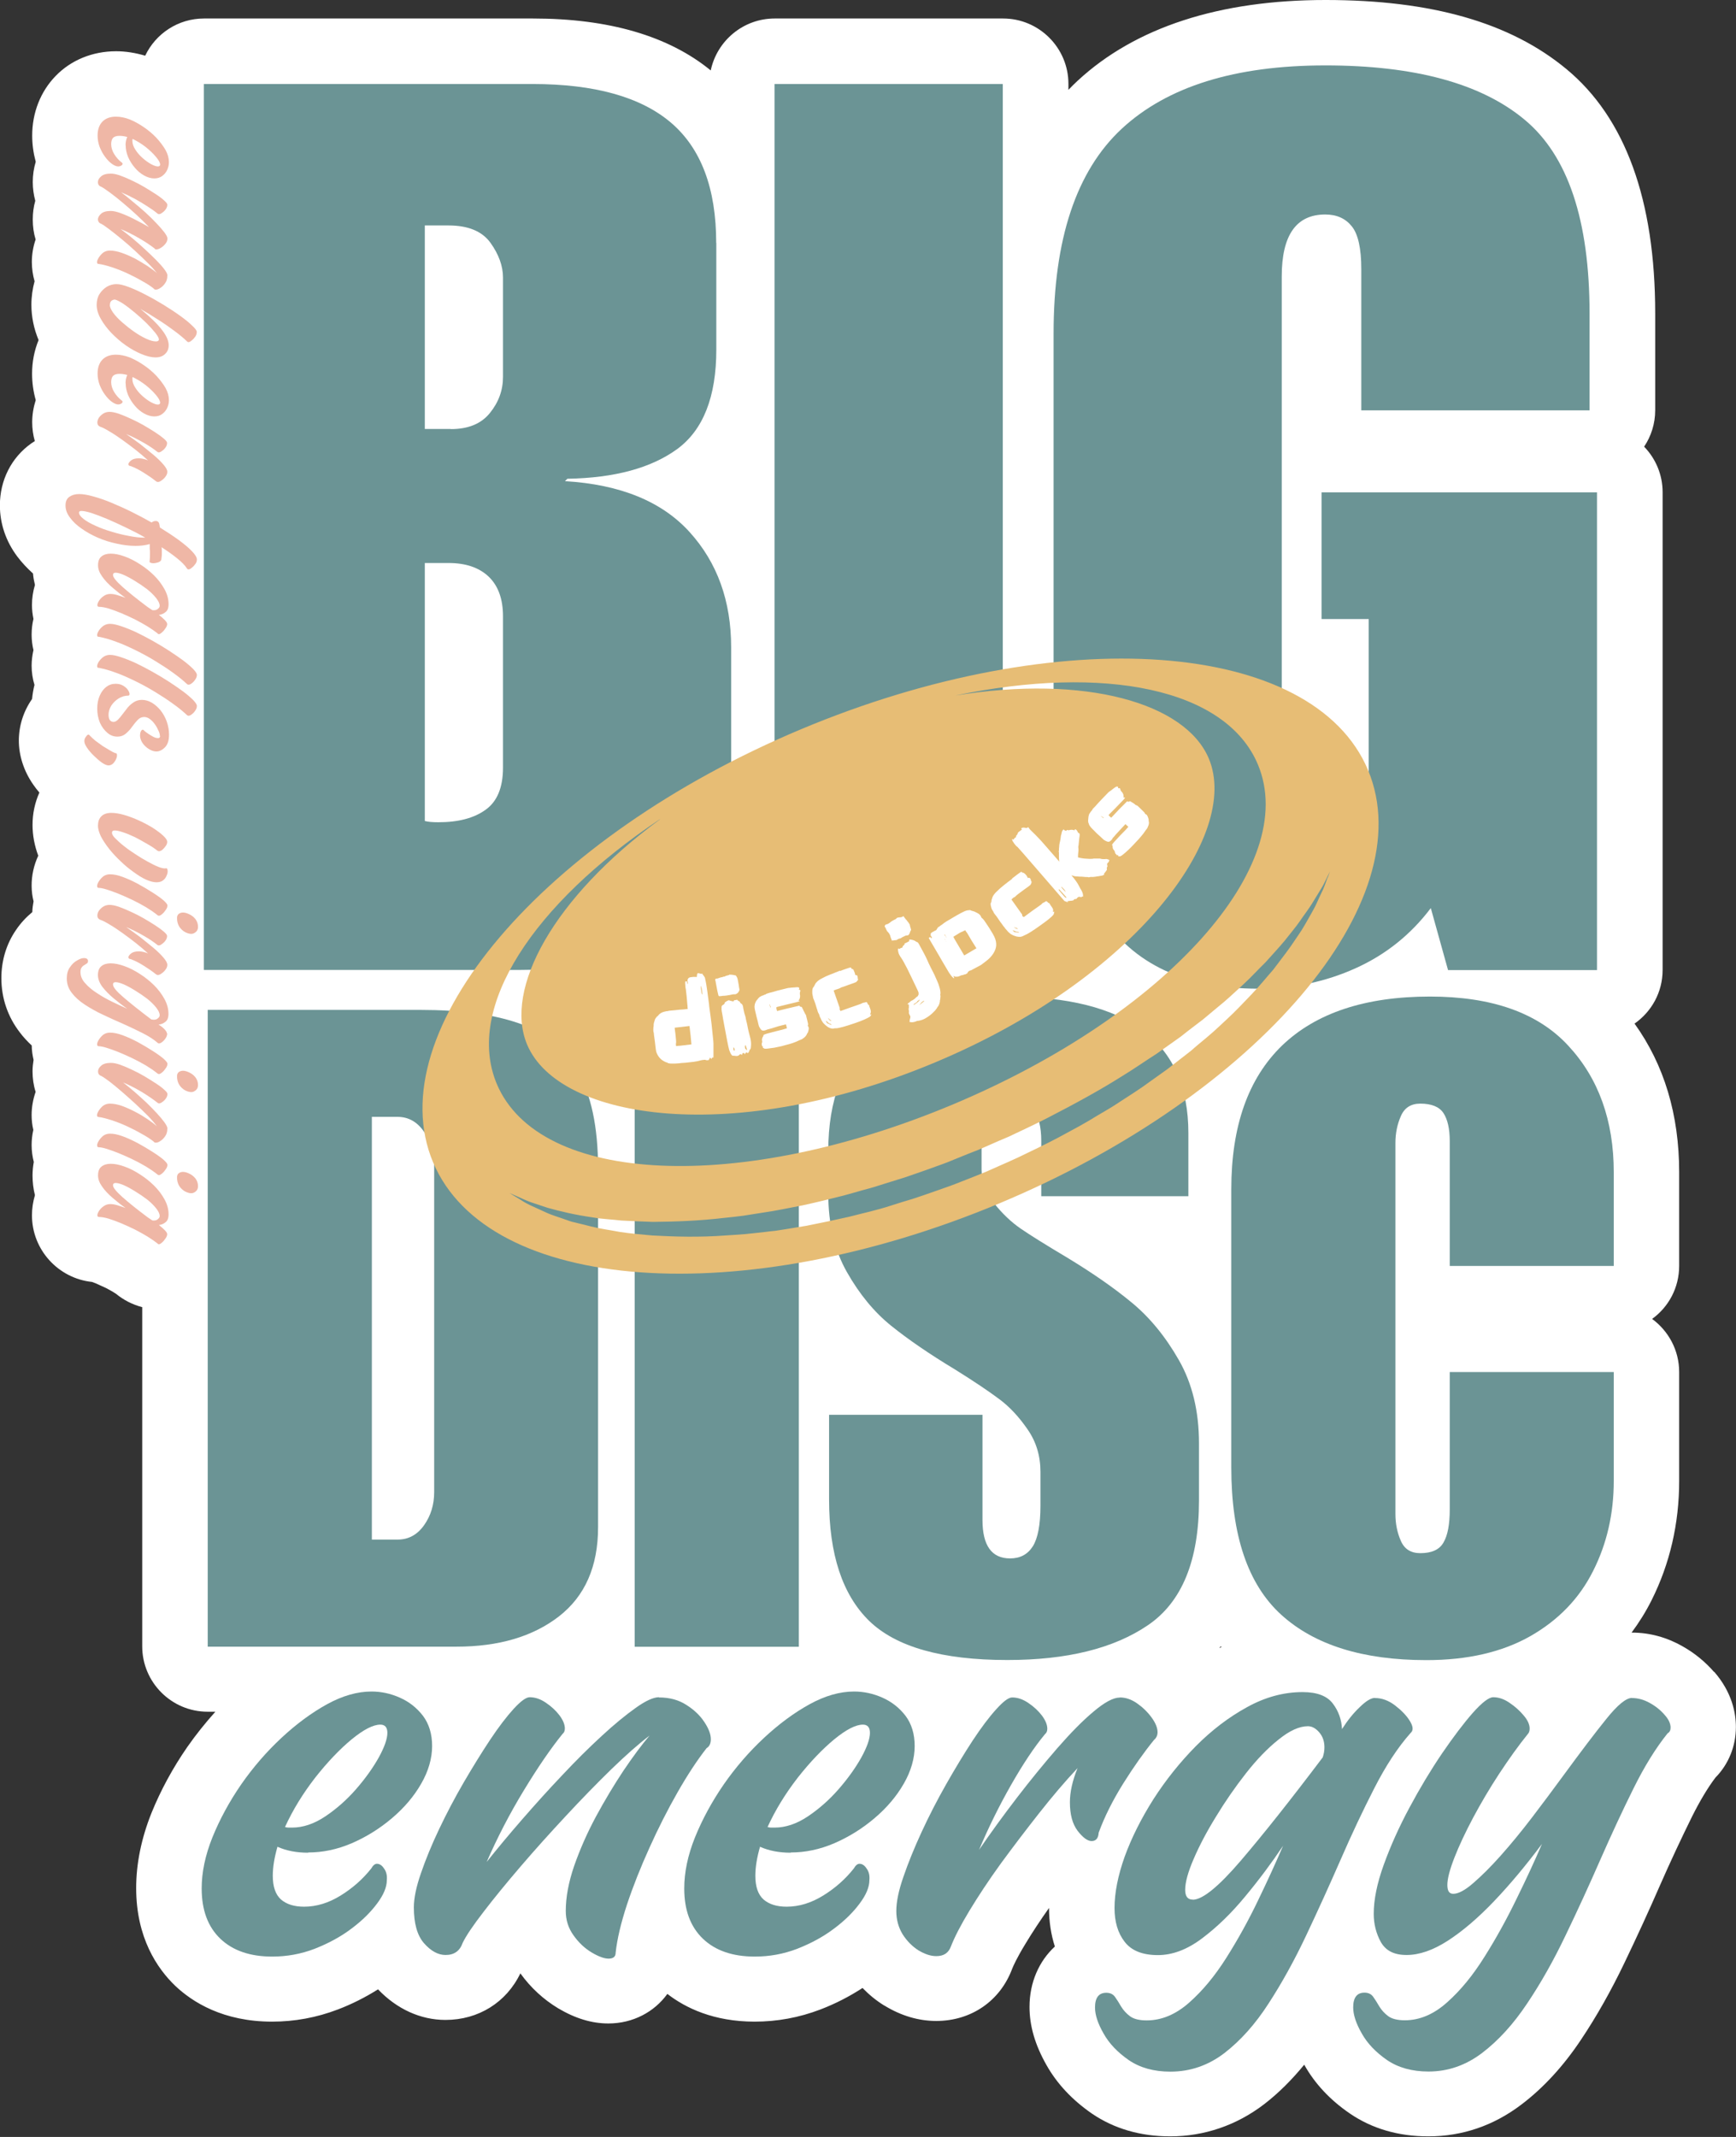 <?xml version="1.0" encoding="UTF-8"?>
<svg id="Layer_1" data-name="Layer 1" xmlns="http://www.w3.org/2000/svg" viewBox="0 0 152.1 187.2"><rect x="0" y="0" width="152.1" height="187.2" fill="#333333" stroke="none"/>
  <defs>
    <style>
      .cls-1 {
        fill: #6b9495;
      }

      .cls-1, .cls-2, .cls-3, .cls-4 {
        stroke-width: 0px;
      }

      .cls-2 {
        fill: #e7bd75;
      }

      .cls-3 {
        fill: #efb7a6;
      }

      .cls-4 {
        fill: #fff;
      }
    </style>
  </defs>
  <path class="cls-4" d="M150.19,146.48c-.78-.9-1.72-1.67-2.77-2.26-1.39-.79-2.88-1.2-4.44-1.2-.01,0-.02,0-.03,0,.66-.89,1.25-1.83,1.75-2.83,1.6-3.19,2.42-6.71,2.42-10.46v-9.54c0-1.91-.94-3.6-2.37-4.65,1.44-1.04,2.37-2.73,2.37-4.65v-8.2c0-5.05-1.32-9.42-3.91-13.02,1.49-1.04,2.46-2.75,2.46-4.7v-41.85c0-1.55-.62-2.96-1.62-3.99.61-.91.97-2.01.97-3.19v-8.48c0-9.94-2.62-17.14-7.78-21.41-4.91-4.07-11.82-6.05-21.1-6.05s-16.66,2.38-21.73,7.08c-.27.25-.54.52-.8.79v-.52c0-3.16-2.57-5.73-5.73-5.73h-20c-2.76,0-5.06,1.95-5.61,4.55-3.69-3.02-8.93-4.55-15.59-4.55h-28.8c-2.28,0-4.24,1.33-5.16,3.26-.85-.25-1.7-.39-2.55-.39-2.07,0-3.96.78-5.3,2.17-1.32,1.36-2.05,3.21-2.05,5.22,0,.78.11,1.55.31,2.29-.17.57-.26,1.17-.26,1.78,0,.56.08,1.11.22,1.64-.15.53-.22,1.08-.22,1.65,0,.6.08,1.18.25,1.74-.22.65-.33,1.31-.33,1.98,0,.58.09,1.15.24,1.68-.18.66-.28,1.36-.28,2.06,0,1.06.22,2.1.63,3.09-.37.91-.57,1.9-.57,2.94,0,.79.11,1.57.32,2.32-.2.63-.31,1.29-.31,1.94,0,.57.08,1.12.23,1.65-.11.07-.22.14-.32.21-1.74,1.24-2.74,3.22-2.74,5.42,0,1.61.53,3.16,1.53,4.49.4.53.86,1.02,1.37,1.48.03.34.09.67.17,1-.17.58-.26,1.17-.26,1.76,0,.42.05.82.13,1.22-.11.46-.16.92-.16,1.39s.06.91.16,1.34c-.1.45-.16.91-.16,1.37,0,.59.09,1.15.25,1.68-.1.4-.17.81-.21,1.23-.76,1.09-1.16,2.35-1.16,3.65s.43,2.67,1.28,3.88c.16.23.33.45.52.67-.39.87-.6,1.83-.6,2.83,0,.9.17,1.81.5,2.7-.39.85-.58,1.72-.58,2.62,0,.48.06.94.17,1.38-.06.31-.1.62-.11.94-.54.45-1.02.96-1.43,1.57-.84,1.22-1.28,2.67-1.28,4.22,0,1.75.56,3.39,1.63,4.77.3.4.65.77,1.03,1.13,0,.43.07.86.16,1.26-.05.33-.09.66-.09,1,0,.62.09,1.23.27,1.8-.23.67-.35,1.35-.35,2.04,0,.44.05.88.15,1.29-.1.44-.15.88-.15,1.33,0,.51.07,1.01.19,1.48-.07.39-.11.79-.11,1.19,0,.58.07,1.16.21,1.72-.17.58-.26,1.17-.26,1.76,0,3.03,2.31,5.53,5.26,5.84.09.03.2.07.32.12.3.13.6.27.9.41.24.12.46.25.63.35.11.07.19.12.24.15.68.56,1.47.96,2.31,1.18v29.71c0,3.16,2.57,5.73,5.73,5.73h.68c-.87.97-1.7,2-2.46,3.09-1.28,1.85-2.33,3.79-3.13,5.76-.9,2.24-1.35,4.47-1.35,6.6,0,4.37,1.86,7.06,3.42,8.56,1.51,1.43,4.2,3.14,8.49,3.14,1.96,0,3.89-.35,5.77-1.07,1.26-.48,2.43-1.08,3.51-1.76,1.65,1.73,3.73,2.68,5.91,2.68,2.89,0,5.34-1.54,6.56-4.08.91,1.26,2.02,2.28,3.31,3.06,1.52.9,2.96,1.33,4.4,1.33,2.16,0,4.03-1.01,5.17-2.59,1.59,1.23,4.06,2.43,7.65,2.43,1.96,0,3.89-.35,5.77-1.07,1.33-.51,2.56-1.15,3.68-1.88.56.58,1.18,1.09,1.87,1.52.02.01.04.02.06.03,1.46.89,2.98,1.34,4.53,1.34,3.06,0,5.6-1.75,6.65-4.57.1-.25.39-.92,1.17-2.2.59-.98,1.29-2.04,2.06-3.13,0,1.19.17,2.32.51,3.38-1.38,1.27-2.22,3.14-2.22,5.29,0,1.67.49,3.34,1.49,5.1.92,1.63,2.25,3.05,3.97,4.24,1.95,1.33,4.26,2,6.87,2,2.98,0,5.82-.97,8.23-2.82,1.25-.96,2.42-2.13,3.51-3.46,0,.01.01.03.02.04.92,1.63,2.24,3.05,3.98,4.24,1.95,1.33,4.26,2,6.87,2,2.98,0,5.73-.94,8.16-2.79,1.93-1.46,3.7-3.39,5.24-5.71,1.35-2.02,2.62-4.27,3.77-6.67,1.12-2.33,2.17-4.62,3.12-6.8.93-2.12,1.88-4.14,2.8-6.01.69-1.38,1.38-2.54,2.06-3.44,1.14-1.16,1.8-2.73,1.8-4.44,0-1.22-.33-3.04-1.92-4.86ZM106.96,144.21s.04.05.06.07c-.06.03-.13.07-.19.1.05-.05.09-.11.13-.17Z"/>
  <path class="cls-1" d="M62.76,21.29v9.34c0,4.13-1.15,7.04-3.43,8.71-2.28,1.66-5.48,2.53-9.62,2.6l-.21.21c4.85.29,8.49,1.78,10.92,4.46,2.43,2.68,3.64,6.05,3.64,10.1v11.63c0,5.73-1.58,9.93-4.74,12.61-3.15,2.68-7.76,4.02-13.85,4.02h-27.61V7.36h28.8c5.43,0,9.47,1.13,12.12,3.38,2.64,2.25,3.97,5.76,3.97,10.54ZM39.5,37.59c1.53,0,2.67-.47,3.43-1.42.76-.94,1.14-1.99,1.14-3.16v-8.69c0-1.02-.37-2.03-1.09-3.04-.73-1.02-1.96-1.53-3.69-1.53h-2.07v17.83h2.28ZM44.07,67.25v-13.26c0-1.52-.42-2.67-1.25-3.47-.84-.8-2.01-1.2-3.53-1.2h-2.07v22.6c.29.08.69.11,1.19.11,1.75,0,3.12-.36,4.13-1.09,1.02-.72,1.53-1.96,1.53-3.69Z"/>
  <path class="cls-1" d="M87.86,84.97h-20V7.36h20v77.62Z"/>
  <path class="cls-1" d="M116.12,5.73c7.82,0,13.64,1.58,17.44,4.74,3.81,3.15,5.71,8.82,5.71,17v8.48h-20v-12.38c0-1.81-.28-3.06-.83-3.74-.55-.69-1.32-1.04-2.33-1.04-2.54,0-3.81,1.81-3.81,5.43v43.27c0,1.88.33,3.31.98,4.3.65.98,1.59,1.46,2.83,1.46,1.37,0,2.35-.43,2.93-1.3.59-.88.88-2.25.88-4.13v-13.59h-4.13v-11.1h24.13v41.85h-13.05l-1.51-5.43c-1.75,2.32-3.95,4.08-6.59,5.27-2.64,1.19-5.48,1.79-8.53,1.79-6.38,0-10.96-2.15-13.75-6.46-2.79-4.32-4.18-9.52-4.18-15.6V29.21c0-8.25,1.99-14.23,5.97-17.93,3.99-3.7,9.93-5.55,17.83-5.55Z"/>
  <path class="cls-1" d="M52.4,102.39v31.4c0,3.44-1.15,6.04-3.43,7.81-2.29,1.77-5.28,2.65-8.98,2.65h-21.79v-55.78h18.66c3.44,0,6.27.38,8.51,1.14,2.25.75,3.97,2.14,5.19,4.18,1.22,2.03,1.84,4.89,1.84,8.59ZM38.04,130.73v-28.74c0-1.04-.3-1.99-.89-2.85-.6-.87-1.37-1.3-2.31-1.3h-2.26v37.03h2.26c.94,0,1.71-.41,2.31-1.25.59-.83.89-1.8.89-2.9Z"/>
  <path class="cls-1" d="M69.99,144.26h-14.38v-55.78h14.38v55.78Z"/>
  <path class="cls-1" d="M88.26,87.3c10.58,0,15.86,3.99,15.86,11.96v5.53h-12.89v-4.83c0-2.51-.94-3.76-2.81-3.76-1.62,0-2.42,1.15-2.42,3.45v2.8c0,1.04.36,2.03,1.09,2.95.72.91,1.51,1.66,2.34,2.23.83.57,2.16,1.4,3.99,2.49,2.25,1.36,4.16,2.68,5.74,3.99,1.58,1.3,2.96,2.99,4.13,5.04,1.17,2.05,1.76,4.48,1.76,7.29v5.01c0,5.26-1.5,8.91-4.49,10.93-2.99,2.03-7.09,3.04-12.3,3.04-5.73,0-9.76-1.15-12.11-3.43-2.34-2.29-3.51-5.83-3.51-10.63v-7.42h13.44v9.21c0,2.25.81,3.37,2.42,3.37.88,0,1.54-.35,1.99-1.06.44-.7.67-1.89.67-3.56v-2.96c0-1.41-.38-2.66-1.14-3.74-.75-1.09-1.58-1.98-2.49-2.65-.91-.68-2.2-1.55-3.87-2.59-2.24-1.35-4.1-2.63-5.58-3.82-1.49-1.2-2.78-2.77-3.87-4.69-1.1-1.93-1.64-4.22-1.64-6.88v-3.74c0-9.01,5.23-13.52,15.7-13.52Z"/>
  <path class="cls-1" d="M125.29,87.3c5.42,0,9.46,1.43,12.11,4.3,2.66,2.86,3.99,6.57,3.99,11.1v8.2h-14.37v-10.93c0-1.09-.19-1.91-.55-2.46-.36-.55-1.04-.83-2.03-.83-.83,0-1.4.37-1.71,1.11-.32.73-.47,1.51-.47,2.33v32.51c0,.83.15,1.61.47,2.34.31.73.88,1.09,1.71,1.09,1,0,1.68-.31,2.03-.93.37-.63.55-1.59.55-2.9v-12.04h14.37v9.54c0,2.86-.6,5.5-1.81,7.89-1.2,2.4-3.03,4.3-5.5,5.71-2.47,1.4-5.51,2.1-9.1,2.1-5.58,0-9.82-1.33-12.74-3.99-2.91-2.66-4.36-6.95-4.36-12.89v-24.37c0-5.52,1.48-9.71,4.44-12.58,2.97-2.86,7.29-4.3,12.97-4.3Z"/>
  <path class="cls-1" d="M26.99,162.3c-1,0-1.9-.17-2.68-.52-.27.94-.41,1.78-.41,2.54,0,.96.24,1.65.72,2.08.49.42,1.16.63,2.02.63,1.09,0,2.16-.33,3.21-.98,1.05-.65,1.94-1.44,2.67-2.36.16-.28.33-.42.5-.42.24,0,.45.14.63.42.2.27.28.61.24,1.03,0,.59-.28,1.27-.85,2.03-.57.77-1.32,1.51-2.26,2.21-.94.71-2.02,1.29-3.22,1.76-1.2.46-2.44.68-3.71.68-1.93,0-3.45-.52-4.54-1.56-1.1-1.05-1.64-2.52-1.64-4.41,0-1.41.31-2.9.94-4.47.64-1.58,1.48-3.13,2.52-4.64,1.05-1.51,2.23-2.87,3.53-4.08,1.31-1.22,2.64-2.2,4-2.95,1.35-.74,2.65-1.11,3.89-1.11.85,0,1.68.18,2.49.54.81.36,1.48.89,2.02,1.59.53.71.8,1.59.8,2.65s-.32,2.2-.96,3.3c-.63,1.1-1.48,2.1-2.55,3.01-1.07.91-2.24,1.64-3.53,2.2-1.28.55-2.55.81-3.82.81ZM33.32,151.08c-.62,0-1.46.43-2.51,1.29-1.04.86-2.11,1.98-3.19,3.35-1.07,1.38-1.96,2.82-2.65,4.33.11.03.21.05.31.05h.31c.96,0,1.94-.33,2.91-.98s1.88-1.45,2.7-2.39c.82-.94,1.48-1.87,1.99-2.78.5-.91.75-1.63.75-2.15,0-.48-.21-.72-.62-.72Z"/>
  <path class="cls-1" d="M57.74,148.7c.93,0,1.73.22,2.39.65.67.42,1.2.92,1.58,1.5.38.57.57,1.07.57,1.51,0,.38-.13.64-.37.78-.81,1.03-1.66,2.32-2.54,3.86-.88,1.54-1.7,3.16-2.47,4.87-.77,1.7-1.43,3.36-1.97,4.98-.53,1.62-.86,3.02-.99,4.21,0,.35-.21.52-.62.52-.38,0-.87-.18-1.48-.54-.6-.36-1.13-.85-1.59-1.5-.46-.64-.68-1.35-.68-2.13,0-1.2.24-2.51.73-3.94.5-1.43,1.13-2.87,1.9-4.31.78-1.44,1.59-2.79,2.42-4.04.85-1.26,1.61-2.28,2.29-3.08-.96.73-2.07,1.71-3.35,2.95-1.27,1.24-2.6,2.6-3.99,4.1-1.39,1.49-2.71,2.96-3.97,4.43-1.25,1.46-2.33,2.78-3.24,3.97-.91,1.18-1.52,2.08-1.82,2.7-.25.72-.75,1.07-1.5,1.07-.65,0-1.28-.34-1.89-1.03-.6-.69-.89-1.74-.89-3.14,0-.79.2-1.79.62-2.99.41-1.2.94-2.49,1.59-3.86.65-1.37,1.37-2.74,2.16-4.1.79-1.35,1.56-2.6,2.31-3.73.76-1.14,1.45-2.04,2.07-2.72.62-.67,1.08-1.01,1.4-1.01.48,0,.95.16,1.43.49.49.33.88.7,1.19,1.11.3.41.46.79.46,1.14,0,.21-.07.37-.2.47-1.03,1.27-2.16,2.92-3.4,4.96-1.24,2.04-2.32,4.13-3.25,6.26.93-1.17,1.97-2.42,3.12-3.74,1.15-1.32,2.31-2.61,3.5-3.86,1.18-1.26,2.33-2.4,3.45-3.43,1.11-1.03,2.12-1.85,2.99-2.47s1.55-.93,2.03-.93Z"/>
  <path class="cls-1" d="M69.27,162.3c-1,0-1.9-.17-2.68-.52-.27.94-.41,1.78-.41,2.54,0,.96.24,1.65.72,2.08.49.42,1.16.63,2.02.63,1.09,0,2.16-.33,3.21-.98,1.05-.65,1.94-1.44,2.67-2.36.16-.28.33-.42.5-.42.24,0,.45.14.63.42.2.27.28.61.24,1.03,0,.59-.28,1.27-.85,2.03-.57.77-1.32,1.51-2.26,2.21-.94.71-2.02,1.29-3.22,1.76-1.2.46-2.44.68-3.71.68-1.93,0-3.45-.52-4.54-1.56-1.1-1.05-1.64-2.52-1.64-4.41,0-1.41.31-2.9.94-4.47.64-1.58,1.48-3.13,2.52-4.64,1.05-1.51,2.23-2.87,3.53-4.08,1.31-1.22,2.64-2.2,4-2.95,1.35-.74,2.65-1.11,3.89-1.11.85,0,1.68.18,2.49.54.81.36,1.48.89,2.02,1.59.53.71.8,1.59.8,2.65s-.32,2.2-.96,3.3c-.63,1.1-1.48,2.1-2.55,3.01-1.07.91-2.24,1.64-3.53,2.2-1.28.55-2.55.81-3.82.81ZM75.6,151.08c-.62,0-1.46.43-2.51,1.29-1.04.86-2.11,1.98-3.19,3.35-1.07,1.38-1.96,2.82-2.65,4.33.11.03.21.05.31.05h.31c.96,0,1.94-.33,2.91-.98s1.88-1.45,2.7-2.39c.82-.94,1.48-1.87,1.99-2.78.5-.91.75-1.63.75-2.15,0-.48-.21-.72-.62-.72Z"/>
  <path class="cls-1" d="M98.12,148.7c.51,0,1.01.17,1.51.52.5.35.92.76,1.27,1.24.35.48.52.91.52,1.29,0,.27-.11.5-.31.67-.87,1.07-1.77,2.34-2.7,3.82-.92,1.48-1.64,2.91-2.15,4.31-.03.49-.24.73-.62.73-.35,0-.76-.3-1.22-.89-.46-.61-.68-1.44-.68-2.51,0-.89.22-1.89.67-2.99-1.1,1.17-2.22,2.49-3.37,3.95-1.15,1.46-2.26,2.92-3.34,4.39-1.07,1.48-1.98,2.86-2.75,4.13-.77,1.27-1.31,2.32-1.63,3.14-.21.58-.63.86-1.29.86-.48,0-.99-.17-1.55-.5-.55-.35-1.02-.82-1.4-1.42-.37-.61-.55-1.29-.55-2.03,0-.79.2-1.79.62-2.99.41-1.2.94-2.51,1.59-3.92.65-1.41,1.37-2.81,2.16-4.2.79-1.39,1.56-2.66,2.31-3.81.76-1.15,1.45-2.07,2.07-2.75.62-.69,1.08-1.04,1.4-1.04.48,0,.95.16,1.43.49.49.33.88.7,1.19,1.11.3.41.46.79.46,1.14,0,.21-.07.37-.2.47-.94,1.13-1.93,2.62-2.98,4.46-1.04,1.83-1.98,3.73-2.8,5.68,1.03-1.51,2.14-3.03,3.32-4.57,1.19-1.55,2.37-2.99,3.53-4.33,1.17-1.34,2.23-2.42,3.19-3.22.96-.81,1.72-1.22,2.28-1.22Z"/>
  <path class="cls-1" d="M120.46,148.75c.62,0,1.21.22,1.77.65.57.44,1.01.89,1.3,1.37.29.48.31.82.07,1.03-1.13,1.27-2.19,2.89-3.19,4.85-1,1.95-1.99,4.05-2.96,6.28-.98,2.24-1.98,4.44-3.01,6.62-1.03,2.18-2.13,4.17-3.3,5.97-1.16,1.8-2.45,3.24-3.86,4.33-1.41,1.08-2.99,1.63-4.74,1.63-1.44,0-2.66-.34-3.64-1.01-.98-.68-1.72-1.45-2.21-2.33-.5-.87-.75-1.63-.75-2.28,0-.86.33-1.29.99-1.29.33,0,.59.12.76.36.17.24.35.52.54.85.2.33.46.61.78.85.33.24.81.36,1.46.36,1.3,0,2.54-.52,3.71-1.55,1.17-1.03,2.26-2.34,3.27-3.94s1.93-3.26,2.77-5.01c.85-1.76,1.58-3.36,2.2-4.8-.99,1.48-2.09,2.96-3.32,4.44-1.22,1.48-2.48,2.7-3.79,3.68-1.3.98-2.59,1.46-3.86,1.46-1.33,0-2.31-.38-2.91-1.16-.6-.77-.89-1.76-.89-2.96,0-1.34.3-2.85.89-4.51.61-1.67,1.45-3.34,2.52-5.03,1.08-1.68,2.32-3.23,3.71-4.64,1.4-1.41,2.9-2.55,4.49-3.42,1.59-.88,3.21-1.32,4.87-1.32,1.27,0,2.15.34,2.65,1.01.5.66.76,1.41.8,2.23.48-.75.99-1.39,1.55-1.92.55-.54,1-.81,1.33-.81ZM104.5,166.42c.85,0,2.26-1.14,4.21-3.42,1.96-2.29,4.35-5.3,7.18-9.05.1-.3.15-.59.15-.88,0-.54-.16-.98-.47-1.33-.31-.35-.63-.52-.98-.52-.75,0-1.61.39-2.57,1.17-.97.77-1.92,1.76-2.86,2.96s-1.82,2.47-2.62,3.79c-.81,1.31-1.46,2.55-1.95,3.69-.5,1.15-.75,2.06-.75,2.72,0,.58.22.86.67.86Z"/>
  <path class="cls-1" d="M142.97,148.75c.55,0,1.08.15,1.59.44.52.29.95.64,1.29,1.04.35.39.52.76.52,1.11,0,.24-.09.41-.26.5-1.03,1.28-2.03,2.89-2.99,4.83-.96,1.93-1.93,4.02-2.91,6.25-.98,2.24-1.99,4.44-3.04,6.62-1.04,2.18-2.16,4.17-3.37,5.97-1.2,1.8-2.51,3.24-3.94,4.33-1.42,1.08-2.99,1.63-4.7,1.63-1.44,0-2.66-.34-3.64-1.01-.98-.68-1.72-1.45-2.21-2.33-.5-.87-.75-1.63-.75-2.28,0-.86.33-1.29.99-1.29.33,0,.59.12.76.36.17.24.35.52.54.85.2.33.46.61.78.85.33.24.81.36,1.46.36,1.3,0,2.54-.53,3.71-1.58,1.17-1.04,2.26-2.37,3.27-3.99,1.01-1.6,1.94-3.29,2.8-5.06.87-1.77,1.61-3.37,2.23-4.82-1.38,1.85-2.77,3.52-4.18,5-1.41,1.48-2.77,2.64-4.07,3.48-1.3.84-2.51,1.25-3.61,1.25s-1.81-.37-2.25-1.12c-.42-.76-.63-1.59-.63-2.49,0-1.24.29-2.67.88-4.3s1.33-3.29,2.25-5c.91-1.7,1.86-3.28,2.85-4.74,1-1.46,1.9-2.65,2.7-3.56.81-.91,1.41-1.37,1.79-1.37.48,0,.95.16,1.43.49.49.33.9.7,1.24,1.11.35.41.52.79.52,1.14,0,.21-.05.37-.15.47-.83,1.03-1.66,2.19-2.51,3.48-.84,1.28-1.6,2.57-2.29,3.86-.68,1.28-1.23,2.45-1.64,3.5-.41,1.05-.62,1.85-.62,2.39s.17.78.52.78c.44,0,1.03-.31,1.74-.93.72-.62,1.53-1.42,2.42-2.42.89-1,1.81-2.12,2.75-3.35s1.86-2.47,2.77-3.71c1.51-2.06,2.75-3.7,3.73-4.91.98-1.22,1.73-1.84,2.25-1.84Z"/>
  <path class="cls-3" d="M11,12.73c0-.27.05-.52.15-.73-.25-.07-.48-.1-.68-.1-.26,0-.45.06-.57.18-.11.13-.16.31-.16.55,0,.29.09.58.26.86.17.28.38.52.63.72.07.04.11.09.11.13,0,.07-.04.12-.11.16-.08.05-.17.08-.28.08-.15,0-.34-.08-.55-.23-.21-.15-.41-.36-.6-.62-.19-.25-.34-.54-.47-.86-.12-.33-.18-.66-.18-.99,0-.52.14-.93.42-1.22.28-.29.68-.44,1.19-.44.38,0,.78.08,1.2.24.42.17.83.4,1.24.68.41.28.78.59,1.11.94.33.36.6.72.8,1.07.2.37.29.72.29,1.06,0,.23-.05.45-.15.67-.1.22-.24.39-.44.54-.19.14-.42.21-.7.21s-.59-.09-.89-.26c-.29-.16-.57-.39-.81-.68-.24-.28-.44-.6-.59-.94-.14-.35-.21-.69-.21-1.03ZM14.03,14.42c0-.16-.12-.39-.36-.67-.23-.28-.53-.57-.89-.86-.37-.29-.76-.53-1.16-.72-.01.03-.02.06-.02.08v.1c0,.25.09.5.26.76.17.27.38.51.63.73.26.23.51.41.75.54.25.13.44.2.59.2.13,0,.2-.06.2-.16Z"/>
  <path class="cls-3" d="M14.66,24.16c0,.25-.06.46-.18.63-.12.18-.26.33-.41.42-.15.11-.29.16-.41.16-.1,0-.16-.03-.2-.1-.28-.22-.63-.45-1.06-.68-.41-.24-.85-.46-1.3-.67-.46-.21-.9-.38-1.33-.52-.44-.14-.81-.24-1.14-.28-.09,0-.13-.06-.13-.16,0-.1.05-.23.15-.39s.23-.31.39-.44c.17-.12.37-.18.59-.18.31,0,.66.07,1.04.2.38.13.76.3,1.16.5.39.22.75.43,1.09.65.33.23.61.43.83.62-.2-.25-.46-.55-.8-.88-.34-.34-.71-.69-1.11-1.06-.4-.37-.8-.72-1.19-1.04s-.75-.61-1.07-.85c-.32-.24-.55-.4-.72-.49-.09-.03-.16-.08-.21-.15-.04-.07-.07-.14-.07-.23,0-.16.09-.33.28-.5.18-.16.46-.24.85-.24.24,0,.54.07.91.21.38.14.78.32,1.2.54.43.22.85.44,1.24.67-.33-.35-.7-.71-1.11-1.09-.4-.37-.81-.73-1.22-1.07-.4-.34-.77-.63-1.11-.88-.33-.24-.58-.41-.75-.5-.2-.07-.29-.2-.29-.41,0-.17.09-.34.28-.5.18-.16.46-.24.85-.24.22,0,.48.05.8.16.33.12.67.26,1.04.44.37.17.73.36,1.09.57.37.22.7.43,1.01.63.31.2.56.39.73.55.18.16.28.28.28.37,0,.13-.04.26-.13.39-.09.13-.19.23-.31.31-.11.09-.21.13-.29.13-.06,0-.1-.02-.13-.05-.24-.2-.53-.41-.88-.63-.35-.23-.72-.45-1.12-.67-.39-.21-.79-.4-1.19-.57.33.25.67.52,1.03.83.37.3.73.61,1.09.93.36.33.68.64.96.94.29.3.52.57.7.8.18.24.28.42.28.55,0,.17-.06.33-.18.47-.12.15-.26.27-.41.36-.15.09-.28.13-.39.13-.07,0-.11-.02-.13-.07-.36-.28-.81-.59-1.37-.91-.55-.32-1.09-.59-1.63-.81.33.24.67.51,1.04.81.37.31.73.63,1.09.96s.68.64.98.94c.3.3.54.57.72.81.18.24.28.42.28.55Z"/>
  <path class="cls-3" d="M14.78,30.24c0,.33-.11.59-.33.78-.21.2-.48.29-.83.29s-.76-.1-1.22-.29c-.46-.19-.91-.44-1.37-.76s-.88-.69-1.27-1.09c-.38-.4-.69-.81-.93-1.24-.24-.42-.36-.83-.36-1.22,0-.36.08-.68.24-.94.17-.27.39-.49.65-.65.26-.15.54-.23.85-.23.28,0,.64.09,1.09.26.44.17.93.39,1.46.67.53.27,1.06.57,1.58.89.53.33,1.01.64,1.45.96.43.31.78.59,1.04.85.27.25.41.43.41.55,0,.15-.04.29-.13.42-.09.13-.19.24-.31.33-.11.1-.21.15-.29.15-.04,0-.09-.02-.13-.07-.28-.27-.64-.57-1.07-.89-.44-.33-.91-.66-1.43-.99-.52-.34-1.05-.66-1.58-.96.88.72,1.51,1.34,1.89,1.84.39.5.59.95.59,1.35ZM9.62,26.71c0,.18.1.41.29.68.2.28.47.56.8.85.33.29.67.56,1.03.81.37.26.72.46,1.06.62.35.16.63.24.86.24.17,0,.26-.06.26-.18s-.11-.31-.31-.57c-.21-.26-.47-.55-.78-.86-.32-.31-.65-.61-1.01-.91-.35-.29-.68-.55-.99-.76-.32-.21-.57-.34-.76-.39-.09,0-.19.03-.29.1-.1.07-.15.2-.15.37Z"/>
  <path class="cls-3" d="M11,33.58c0-.27.05-.52.15-.73-.25-.07-.48-.1-.68-.1-.26,0-.45.06-.57.18-.11.13-.16.31-.16.55,0,.29.09.58.26.86.17.28.38.52.63.72.07.04.11.09.11.13,0,.07-.04.12-.11.16-.08.05-.17.08-.28.08-.15,0-.34-.08-.55-.23-.21-.15-.41-.36-.6-.62-.19-.25-.34-.54-.47-.86-.12-.33-.18-.66-.18-.99,0-.52.14-.93.42-1.22.28-.29.68-.44,1.19-.44.38,0,.78.08,1.2.24.42.17.83.4,1.24.68.41.28.78.59,1.11.94.33.36.6.72.8,1.07.2.37.29.72.29,1.06,0,.23-.05.45-.15.67-.1.22-.24.39-.44.54-.19.14-.42.21-.7.21s-.59-.09-.89-.26c-.29-.16-.57-.39-.81-.68-.24-.28-.44-.6-.59-.94-.14-.35-.21-.69-.21-1.03ZM14.03,35.28c0-.16-.12-.39-.36-.67-.23-.28-.53-.57-.89-.86-.37-.29-.76-.53-1.16-.72-.01.03-.02.06-.02.08v.1c0,.25.09.5.26.76.17.27.38.51.63.73.26.23.51.41.75.54.25.13.44.2.59.2.13,0,.2-.06.2-.16Z"/>
  <path class="cls-3" d="M14.66,41.33c0,.14-.05.28-.15.41-.09.13-.2.24-.33.33-.13.1-.24.15-.34.15-.08,0-.14-.03-.2-.08-.28-.23-.63-.47-1.03-.72-.39-.25-.78-.45-1.16-.59-.13-.01-.2-.07-.2-.16s.08-.21.24-.34c.16-.12.38-.18.67-.18.24,0,.51.06.81.18-.32-.29-.68-.6-1.07-.91-.39-.31-.79-.6-1.19-.89-.39-.28-.76-.53-1.11-.73-.34-.21-.61-.35-.83-.42-.16-.07-.24-.19-.24-.36,0-.13.04-.27.13-.42.1-.14.23-.27.39-.37.16-.1.35-.15.55-.15s.47.05.8.16c.33.12.68.26,1.06.44.38.17.75.36,1.12.57.38.22.72.43,1.03.63.31.2.56.39.75.55.18.16.28.28.28.37,0,.13-.04.26-.13.39-.09.13-.19.23-.31.31-.11.09-.21.13-.29.13-.06,0-.1-.02-.13-.05-.31-.25-.71-.52-1.2-.8-.49-.28-1-.54-1.53-.76.41.28.82.58,1.24.89.41.33.8.64,1.16.94.37.31.66.6.88.86.22.26.33.46.33.62Z"/>
  <path class="cls-3" d="M17.25,49.01c0,.14-.04.27-.13.39-.09.13-.19.24-.31.33-.11.1-.21.15-.29.15-.06,0-.1-.02-.13-.07-.17-.27-.46-.57-.86-.89-.39-.32-.85-.64-1.37-.98,0,.1.02.18.02.26v.24c0,.14,0,.26-.02.36-.01.11-.02.19-.03.24-.04.11-.14.18-.29.23-.14.04-.28.07-.42.07-.1,0-.18-.02-.24-.05-.07-.02-.09-.07-.07-.13.02-.14.03-.37.03-.7,0-.12,0-.25-.02-.39v-.41c-.38.11-.8.16-1.25.16-.53,0-1.09-.07-1.66-.2-.57-.12-1.11-.29-1.64-.52-.53-.23-1.01-.5-1.43-.8-.42-.29-.76-.61-1.01-.96-.26-.34-.39-.69-.39-1.06,0-.35.11-.6.34-.76s.51-.24.85-.24.76.07,1.25.21c.48.13,1,.31,1.56.54.57.24,1.16.5,1.77.8.61.3,1.2.62,1.77.94.12-.09.24-.13.37-.13.17,0,.28.1.31.29l.05.28c.61.38,1.16.74,1.64,1.09.49.36.87.68,1.16.98.29.3.44.55.44.73ZM6.92,44.9c0,.17.14.36.41.57.26.2.61.4,1.04.59.43.2.9.37,1.42.52.51.16,1.01.28,1.51.37.5.1.94.15,1.33.15h.1c-.55-.32-1.12-.61-1.71-.89-.58-.28-1.12-.53-1.64-.75-.52-.22-.98-.39-1.37-.52-.39-.12-.68-.18-.88-.18-.14,0-.21.05-.21.15Z"/>
  <path class="cls-3" d="M14.65,54.65c0,.12-.05.25-.15.39-.09.14-.19.26-.31.36-.11.1-.2.15-.26.15-.06,0-.1-.02-.13-.07-.22-.17-.5-.37-.85-.59-.34-.21-.71-.41-1.11-.62-.4-.2-.81-.38-1.2-.55-.39-.16-.76-.3-1.11-.41-.34-.1-.62-.15-.85-.15-.1,0-.15-.05-.15-.15s.05-.23.15-.39c.1-.15.23-.29.41-.41.17-.12.36-.18.57-.18.18,0,.39.03.62.1s.46.15.72.24c-.39-.27-.77-.57-1.14-.89-.37-.32-.68-.64-.91-.98-.24-.33-.36-.65-.36-.98,0-.36.1-.62.31-.78.2-.16.47-.24.8-.24.36,0,.76.08,1.2.24.46.16.9.39,1.35.68.46.29.87.62,1.25.99.38.38.68.78.91,1.2.24.43.36.87.36,1.32,0,.33-.09.57-.28.7-.17.14-.37.22-.57.23.22.17.39.33.52.46.13.14.2.24.2.31ZM9.9,50.37c0,.2.28.55.83,1.04s1.29,1.08,2.21,1.77l.39.26s.06.02.08.02h.07c.15,0,.27-.04.36-.13.1-.08.15-.16.15-.26,0-.2-.11-.42-.31-.68-.21-.26-.47-.52-.8-.78-.33-.25-.67-.48-1.03-.7-.35-.22-.68-.4-.99-.54-.31-.13-.55-.2-.73-.2-.15,0-.23.07-.23.2Z"/>
  <path class="cls-3" d="M8.64,55.79c-.09,0-.13-.06-.13-.16,0-.1.05-.23.15-.39.1-.15.23-.29.39-.41.17-.12.37-.18.59-.18.25,0,.57.07.96.2s.82.3,1.3.52c.48.23.96.48,1.46.76.5.28.98.57,1.43.86.46.3.88.59,1.25.86.37.28.66.53.88.75.22.23.33.4.33.52,0,.13-.04.26-.13.39-.09.14-.19.25-.31.34-.11.09-.21.13-.29.13-.06,0-.1-.02-.13-.05-.34-.32-.74-.65-1.22-.99-.48-.35-1-.69-1.56-1.03-.55-.34-1.12-.65-1.71-.94s-1.16-.55-1.72-.75c-.55-.21-1.07-.35-1.53-.44Z"/>
  <path class="cls-3" d="M8.64,58.51c-.09,0-.13-.06-.13-.16,0-.1.05-.23.15-.39.1-.15.23-.29.39-.41.17-.12.37-.18.59-.18.25,0,.57.07.96.2s.82.3,1.3.52c.48.23.96.48,1.46.76.5.28.98.57,1.43.86.46.3.88.59,1.25.86.37.28.66.53.88.75.22.23.33.4.33.52,0,.13-.04.26-.13.39-.09.14-.19.25-.31.34-.11.09-.21.13-.29.13-.06,0-.1-.02-.13-.05-.34-.32-.74-.65-1.22-.99-.48-.35-1-.69-1.56-1.03-.55-.34-1.12-.65-1.71-.94s-1.16-.55-1.72-.75c-.55-.21-1.07-.35-1.53-.44Z"/>
  <path class="cls-3" d="M14.01,64.49c0-.14-.04-.31-.13-.49-.08-.19-.18-.37-.31-.55-.13-.19-.28-.34-.44-.46-.16-.12-.33-.18-.5-.18-.22,0-.41.09-.57.26-.16.17-.33.37-.49.6s-.35.43-.55.6c-.2.17-.44.26-.73.26-.33,0-.63-.11-.89-.34-.27-.23-.49-.53-.65-.89-.15-.37-.23-.78-.23-1.22s.07-.8.21-1.12c.14-.33.33-.59.57-.78.25-.19.52-.28.83-.28.25,0,.46.05.65.16.18.11.33.23.42.37.1.15.15.27.15.36,0,.1-.04.15-.13.15-.31,0-.59.1-.85.26-.26.17-.47.38-.63.63-.15.26-.23.52-.23.78,0,.2.04.36.11.47.09.11.2.16.33.16s.26-.07.39-.2.26-.29.41-.49c.14-.19.28-.37.44-.57.16-.19.34-.34.54-.47.2-.13.44-.2.7-.2.29,0,.58.08.86.24.29.17.55.4.78.68.23.29.41.62.54.98.13.37.2.75.2,1.14,0,.51-.12.88-.36,1.12-.24.24-.49.36-.75.36-.21,0-.42-.07-.65-.21-.23-.14-.42-.32-.57-.54-.14-.22-.21-.44-.21-.65,0-.13.02-.25.07-.36.05-.1.11-.15.18-.15.02,0,.05.02.1.07.02.03.1.1.24.2.15.11.31.21.49.31.18.11.35.16.5.16.12,0,.18-.07.18-.2Z"/>
  <path class="cls-3" d="M10.12,65.97c.09,0,.13.07.13.2,0,.11-.03.23-.1.37-.07.14-.15.26-.26.36-.11.1-.24.15-.39.15-.14,0-.33-.08-.57-.24-.23-.16-.46-.37-.7-.6-.24-.23-.44-.46-.6-.7-.16-.23-.24-.42-.24-.59,0-.13.04-.25.13-.37.09-.13.16-.2.23-.2.04,0,.08.03.11.08.13.14.3.29.5.46.2.15.41.3.63.46.24.15.46.28.65.39.2.12.35.2.47.24Z"/>
  <path class="cls-3" d="M8.59,72.29c0-.34.1-.6.31-.8.2-.19.49-.28.86-.28.33,0,.7.06,1.12.18.43.13.87.29,1.3.49.44.2.85.42,1.22.65.37.24.67.46.89.67.24.22.36.4.36.55,0,.12-.04.24-.13.36-.09.13-.19.24-.29.33-.11.09-.21.13-.31.13-.03,0-.08-.02-.13-.05-.25-.2-.55-.4-.91-.6-.35-.21-.71-.4-1.07-.59-.37-.17-.71-.32-1.03-.42-.32-.11-.56-.16-.73-.16s-.24.07-.24.21c0,.12.09.28.28.47.2.2.44.43.75.67.31.25.65.49,1.01.72.36.24.72.46,1.07.65.36.2.68.36.96.47.28.11.5.15.65.13.05-.02.09-.01.11.03.03.05.05.13.05.23,0,.12-.03.25-.1.39-.06.15-.15.28-.29.39-.14.12-.34.18-.59.18-.26,0-.57-.08-.93-.24-.35-.16-.71-.39-1.09-.67-.38-.27-.76-.58-1.12-.93-.37-.35-.71-.71-1.01-1.09-.29-.37-.53-.73-.72-1.09-.17-.36-.26-.68-.26-.98Z"/>
  <path class="cls-3" d="M15.51,80.42c0-.16.05-.29.16-.37.12-.08.24-.11.36-.11.16,0,.35.05.55.15.22.1.39.24.54.42.15.2.23.42.23.68,0,.2-.07.36-.2.46-.13.11-.26.16-.39.16-.17,0-.36-.06-.55-.16-.2-.11-.37-.27-.5-.47-.13-.21-.2-.46-.2-.75ZM8.64,77.78c-.09,0-.13-.06-.13-.18,0-.1.05-.23.15-.39s.23-.31.39-.44c.17-.12.37-.18.59-.18.31,0,.68.07,1.11.23.43.16.87.36,1.32.6.46.25.88.5,1.27.75.4.25.72.48.96.68.25.22.37.37.37.47,0,.13-.05.26-.15.39-.09.14-.19.26-.31.36-.12.1-.21.15-.28.15-.06,0-.1-.02-.13-.05-.28-.23-.62-.46-1.01-.7-.39-.23-.8-.45-1.22-.65-.41-.2-.82-.37-1.22-.54-.39-.15-.74-.28-1.04-.37-.29-.09-.52-.13-.67-.13Z"/>
  <path class="cls-3" d="M14.66,84.52c0,.14-.05.28-.15.41-.09.13-.2.24-.33.33-.13.1-.24.15-.34.15-.08,0-.14-.03-.2-.08-.28-.23-.63-.47-1.03-.72-.39-.25-.78-.45-1.16-.59-.13-.01-.2-.07-.2-.16s.08-.21.24-.34c.16-.12.38-.18.67-.18.24,0,.51.06.81.18-.32-.29-.68-.6-1.07-.91-.39-.31-.79-.6-1.19-.89-.39-.28-.76-.53-1.11-.73-.34-.21-.61-.35-.83-.42-.16-.07-.24-.19-.24-.36,0-.13.04-.27.13-.42.1-.14.23-.27.39-.37.16-.1.35-.15.55-.15s.47.05.8.16c.33.12.68.26,1.06.44.38.17.75.36,1.12.57.38.22.72.43,1.03.63.31.2.56.39.75.55.18.16.28.28.28.37,0,.13-.04.26-.13.39-.09.13-.19.23-.31.31-.11.09-.21.13-.29.13-.06,0-.1-.02-.13-.05-.31-.25-.71-.52-1.2-.8-.49-.28-1-.54-1.53-.76.41.28.82.58,1.24.89.41.33.8.64,1.16.94.37.31.66.6.88.86.22.26.33.46.33.62Z"/>
  <path class="cls-3" d="M14.65,90.52c0,.17-.06.33-.18.49-.11.15-.23.26-.36.34-.13.07-.22.08-.28.02-.35-.31-.79-.59-1.32-.86-.52-.26-1.08-.53-1.68-.8-.6-.26-1.2-.53-1.79-.81-.59-.27-1.11-.57-1.59-.88-.49-.32-.87-.66-1.16-1.04-.29-.37-.44-.79-.44-1.27,0-.39.09-.72.28-.98.17-.26.38-.46.62-.59.23-.14.43-.21.6-.21.24,0,.36.09.36.26,0,.1-.03.17-.1.21-.07.04-.14.09-.23.15-.1.05-.17.12-.23.21-.07.09-.1.22-.1.39,0,.36.14.69.42.99.27.31.63.61,1.06.88.42.28.87.53,1.33.75.48.23.9.43,1.29.6-.39-.27-.79-.58-1.19-.91-.39-.33-.72-.66-.99-1.01-.26-.35-.39-.7-.39-1.04s.1-.62.31-.78c.2-.16.47-.24.8-.24.36,0,.76.08,1.2.24.46.16.9.39,1.35.68.46.29.87.62,1.25.99.38.38.68.78.91,1.2.24.43.36.87.36,1.32,0,.33-.09.57-.28.7-.17.14-.37.22-.59.23.2.13.38.26.52.41.14.15.21.27.21.36ZM9.9,86.24c0,.23.3.6.91,1.12.62.53,1.43,1.18,2.44,1.94.09.02.16.03.23.03.15,0,.27-.04.36-.13.1-.08.15-.16.15-.26,0-.2-.11-.42-.31-.68-.21-.26-.47-.52-.8-.78-.33-.25-.67-.48-1.03-.7-.35-.22-.68-.4-.99-.54-.31-.13-.55-.2-.73-.2-.15,0-.23.07-.23.2Z"/>
  <path class="cls-3" d="M15.51,94.28c0-.16.05-.29.16-.37.12-.08.24-.11.36-.11.16,0,.35.05.55.15.22.1.39.24.54.42.15.2.23.42.23.68,0,.2-.07.36-.2.46-.13.11-.26.16-.39.16-.17,0-.36-.06-.55-.16-.2-.11-.37-.27-.5-.47-.13-.21-.2-.46-.2-.75ZM8.64,91.65c-.09,0-.13-.06-.13-.18,0-.1.05-.23.15-.39s.23-.31.39-.44c.17-.12.37-.18.59-.18.31,0,.68.07,1.11.23.43.16.87.36,1.32.6.46.25.88.5,1.27.75.4.25.72.48.96.68.25.22.37.37.37.47,0,.13-.05.26-.15.39-.09.14-.19.26-.31.36-.12.1-.21.15-.28.15-.06,0-.1-.02-.13-.05-.28-.23-.62-.46-1.01-.7-.39-.23-.8-.45-1.22-.65-.41-.2-.82-.37-1.22-.54-.39-.15-.74-.28-1.04-.37-.29-.09-.52-.13-.67-.13Z"/>
  <path class="cls-3" d="M14.66,98.89c0,.25-.06.46-.18.63-.12.18-.26.33-.41.42-.15.11-.29.16-.41.16-.1,0-.16-.03-.2-.1-.28-.22-.63-.45-1.06-.68-.41-.24-.85-.46-1.3-.67-.46-.21-.9-.38-1.33-.52-.44-.14-.81-.24-1.14-.28-.09,0-.13-.06-.13-.16,0-.1.05-.23.15-.39s.23-.31.39-.44c.17-.12.37-.18.59-.18.33,0,.68.07,1.06.2.38.14.76.31,1.16.52.39.2.75.42,1.09.65.33.23.61.43.81.62-.19-.26-.45-.57-.78-.91-.34-.34-.71-.7-1.11-1.07-.4-.37-.8-.72-1.19-1.06-.39-.34-.75-.63-1.07-.88-.32-.24-.55-.4-.72-.49-.2-.07-.29-.2-.29-.41,0-.17.09-.34.28-.5.18-.16.46-.24.85-.24.22,0,.48.05.8.16.33.12.67.26,1.04.44.37.17.73.36,1.09.57.37.22.7.43,1.01.63.31.2.56.39.73.55.18.16.28.28.28.37,0,.13-.04.26-.13.39-.09.13-.19.23-.31.31-.11.09-.21.13-.29.13-.06,0-.1-.02-.13-.05-.35-.28-.8-.59-1.35-.93-.55-.33-1.1-.61-1.68-.86.31.25.65.52,1.01.83.36.31.7.63,1.04.94.33.33.64.63.91.93.28.3.5.57.67.8.17.24.26.42.26.55Z"/>
  <path class="cls-3" d="M15.51,103.14c0-.16.05-.29.16-.37.12-.08.24-.11.36-.11.16,0,.35.05.55.15.22.1.39.24.54.42.15.2.23.42.23.68,0,.2-.07.36-.2.46-.13.11-.26.16-.39.16-.17,0-.36-.06-.55-.16-.2-.11-.37-.27-.5-.47-.13-.21-.2-.46-.2-.75ZM8.64,100.5c-.09,0-.13-.06-.13-.18,0-.1.05-.23.15-.39s.23-.31.39-.44c.17-.12.37-.18.59-.18.31,0,.68.07,1.11.23.43.16.87.36,1.32.6.46.25.88.5,1.27.75.4.25.72.48.96.68.25.22.37.37.37.47,0,.13-.05.26-.15.39-.09.14-.19.26-.31.36-.12.1-.21.15-.28.15-.06,0-.1-.02-.13-.05-.28-.23-.62-.46-1.01-.7-.39-.23-.8-.45-1.22-.65-.41-.2-.82-.37-1.22-.54-.39-.15-.74-.28-1.04-.37-.29-.09-.52-.13-.67-.13Z"/>
  <path class="cls-3" d="M14.65,108.1c0,.12-.05.25-.15.39-.09.14-.19.26-.31.36-.11.1-.2.15-.26.15-.06,0-.1-.02-.13-.07-.22-.17-.5-.37-.85-.59-.34-.21-.71-.41-1.11-.62-.4-.2-.81-.38-1.2-.55-.39-.16-.76-.3-1.11-.41-.34-.1-.62-.15-.85-.15-.1,0-.15-.05-.15-.15s.05-.23.15-.39c.1-.15.23-.29.41-.41.17-.12.36-.18.57-.18.18,0,.39.03.62.1s.46.15.72.24c-.39-.27-.77-.57-1.14-.89-.37-.32-.68-.64-.91-.98-.24-.33-.36-.65-.36-.98,0-.36.1-.62.31-.78.2-.16.47-.24.8-.24.36,0,.76.08,1.2.24.46.16.9.39,1.35.68.46.29.87.62,1.25.99.38.38.68.78.91,1.2.24.43.36.87.36,1.32,0,.33-.09.57-.28.7-.17.14-.37.22-.57.23.22.17.39.33.52.46.13.14.2.24.2.31ZM9.9,103.83c0,.2.28.55.83,1.04s1.29,1.08,2.21,1.77l.39.26s.06.02.08.02h.07c.15,0,.27-.04.36-.13.1-.08.15-.16.15-.26,0-.2-.11-.42-.31-.68-.21-.26-.47-.52-.8-.78-.33-.25-.67-.48-1.03-.7-.35-.22-.68-.4-.99-.54-.31-.13-.55-.2-.73-.2-.15,0-.23.07-.23.2Z"/>
  <path class="cls-2" d="M119.86,67.46c-4.81-11.46-27.04-13.07-49.67-3.58-22.62,9.48-37.06,26.47-32.25,37.93,4.81,11.46,27.04,13.07,49.66,3.59,22.63-9.48,37.07-26.47,32.26-37.94ZM57.82,71.78c-9.34,6.85-13.68,14.86-11.64,19.72,2.79,6.66,18.18,8.94,35.77,1.56,17.6-7.38,26.76-19.95,23.96-26.61-2.04-4.86-10.8-7.38-22.22-5.52,13.07-2.72,23.72-.63,26.52,6.04,3.71,8.86-8.03,21.93-26.72,29.78-18.7,7.84-36.25,7.05-39.97-1.81-2.79-6.68,3.18-15.75,14.29-23.17ZM116.32,76.86c-.11.29-.22.65-.4,1.06-.2.41-.41.87-.65,1.4-.26.52-.59,1.06-.93,1.67-.34.61-.79,1.21-1.24,1.89-.46.66-1,1.33-1.54,2.06-.6.68-1.19,1.42-1.88,2.14-.69.71-1.39,1.48-2.18,2.2-.39.37-.79.74-1.2,1.11-.41.36-.85.73-1.29,1.09-.22.18-.43.37-.65.56-.22.17-.45.36-.68.53-.46.36-.93.72-1.4,1.09-.48.35-.97.7-1.47,1.05-.49.36-.99.71-1.52,1.05-.52.33-1.04.68-1.57,1.02-.52.34-1.08.65-1.63.98-1.09.68-2.23,1.28-3.38,1.9-1.15.61-2.34,1.17-3.52,1.74-.6.27-1.2.55-1.81.81l-.92.41-.91.37-1.83.72c-.6.24-1.25.44-1.87.67-.63.22-1.25.44-1.87.64-.63.19-1.25.37-1.88.58-1.24.41-2.51.68-3.74,1-1.24.28-2.48.54-3.7.78-.61.1-1.22.2-1.82.3-.3.05-.6.09-.9.14-.3.02-.6.07-.89.1-.59.07-1.18.13-1.76.19-.59.05-1.16.08-1.73.12-2.27.17-4.43.11-6.41,0-1-.09-1.94-.17-2.84-.31-.89-.17-1.75-.28-2.53-.48-.39-.1-.78-.2-1.13-.28-.18-.05-.36-.09-.54-.13-.17-.05-.33-.11-.5-.17-.66-.24-1.28-.41-1.8-.66-.52-.24-.99-.45-1.4-.64-.4-.19-.73-.41-.98-.57-.46-.28-.74-.44-.79-.48.07.03.35.16.84.37.28.12.62.29,1.04.44.41.14.9.3,1.44.48,1.09.31,2.44.63,3.99.85.78.14,1.62.17,2.49.27.89.05,1.81.09,2.77.12,1.94-.02,4.03-.09,6.24-.35.55-.06,1.11-.11,1.67-.19.56-.09,1.13-.18,1.71-.27,1.16-.16,2.31-.42,3.5-.64,1.19-.26,2.38-.55,3.59-.86.6-.17,1.2-.33,1.81-.51.61-.15,1.21-.34,1.82-.54.61-.19,1.22-.38,1.83-.57.61-.2,1.2-.43,1.81-.63.6-.23,1.2-.42,1.81-.66l1.82-.74.92-.36.87-.38c.58-.26,1.18-.52,1.78-.77,1.16-.55,2.33-1.09,3.45-1.67,2.27-1.17,4.47-2.36,6.51-3.65,1.04-.63,2.01-1.32,2.99-1.94.48-.33.94-.68,1.41-1,.23-.17.47-.33.69-.49.23-.18.44-.35.66-.52.44-.33.88-.68,1.31-1,.41-.35.82-.68,1.22-1.02.82-.65,1.55-1.35,2.27-2.01.72-.66,1.33-1.34,1.97-1.96.59-.66,1.16-1.27,1.67-1.88.48-.62.97-1.18,1.36-1.75.38-.56.77-1.06,1.07-1.55.29-.48.56-.92.79-1.29.23-.37.38-.73.52-1,.21-.43.35-.69.4-.79-.09.11-.19.39-.35.83Z"/>
  <path class="cls-4" d="M61.12,85.26c.05-.02.13,0,.23.03.07.02.11.03.13.02.03-.04.05-.04.07.02,0,.02,0,.04.03.05.07.08.12.16.18.26.02.07.04.17.07.33.03.15.07.35.1.6.03.19.06.37.08.57.02.19.06.46.11.81,0,.1.03.3.07.6.04.29.1.7.16,1.22.04.44.08.79.11,1.07.03.28.05.48.05.6v.41c0,.15,0,.33,0,.54,0,.15,0,.24-.02.26-.02.01-.04,0-.07-.02-.01,0-.03.01-.05.07-.01.04-.02.07-.02.07l-.07-.05s-.04-.07-.05-.07l-.03.02-.1.18-.02.02c-.14.02-.24.01-.28-.03-.04,0-.18,0-.41.05-.2.06-.41.1-.63.13-.22.02-.46.05-.73.08-.23.01-.42.03-.57.05-.14.01-.24.02-.31.02-.38.01-.6,0-.67-.07-.02-.02-.04-.03-.05-.03-.01.01-.05,0-.11-.03-.39-.16-.66-.45-.81-.86-.03-.09-.08-.39-.13-.91-.03-.26-.06-.46-.08-.59-.01-.14-.02-.22-.03-.24-.02-.03-.03-.1-.03-.21s0-.23.03-.37v-.11s.02-.09.02-.13c.02-.09.04-.14.05-.16.02-.16.12-.32.29-.47.03,0,.05-.03.07-.07.02-.03.05-.06.08-.08.1-.11.31-.2.63-.26.09,0,.14,0,.16-.03.02,0,.35-.03.99-.1.12,0,.22-.02.31-.02.09,0,.16-.02.23-.03.07,0,.12,0,.16-.02,0,0,0-.04-.02-.11,0-.09,0-.18-.02-.29-.01-.12-.02-.24-.03-.36-.01-.12-.02-.23-.03-.33-.02-.17-.04-.32-.05-.44-.01-.13-.03-.24-.05-.33-.03-.3-.04-.48-.03-.52,0,0,.02-.02.08-.03h.08l.03.24.03-.02s.03-.11,0-.21c-.03-.07-.02-.15.03-.24.04-.07.11-.11.2-.13.16-.03.33-.04.49-.03l.07.02.02-.13c0-.09.02-.15.05-.18ZM61.48,86.6c-.03-.17-.06-.24-.07-.21-.01.02-.01.07,0,.15,0,.08,0,.13.02.16,0,.02.02.09.03.2,0,.09.03.16.07.21,0,.01,0,.01.02,0l-.02-.15c-.01-.12-.03-.24-.05-.36ZM60.58,91.49l-.07-.75-.1-.86-1.3.15.08.65c.04.42.06.63.05.63-.01.02-.02.08-.02.18,0,.09.02.14.02.15-.01,0,.04,0,.15-.02.11,0,.28-.02.52-.05l.67-.08Z"/>
  <path class="cls-4" d="M63.88,85.41s0-.03.03-.03c.07,0,.2,0,.37.03.05.02.1.03.13.03.02,0,.04,0,.07.03.03.03.05.07.07.11.02.03.04.07.05.11.02.04.03.08.03.1,0,.02.04.16.08.42.02.13.04.24.05.33.02.08.03.13.03.15,0,.03-.01.09-.07.18-.04.08-.09.13-.15.16-.07.06-.15.08-.24.07-.04,0-.11,0-.18.02-.07.01-.15.03-.24.05-.04,0-.11.01-.18.03-.08.01-.16.02-.24.03-.09,0-.17,0-.24.02-.09.01-.15.02-.2.02-.05,0-.09-.02-.11-.08,0,0-.04-.15-.1-.44l-.11-.59s-.02-.08-.02-.11c0-.04-.02-.08-.02-.11-.04-.1-.04-.15,0-.18.06-.04.1-.05.13-.03.01,0,.08-.02.21-.07.06-.02.11-.04.18-.05.06,0,.11-.02.16-.05.1,0,.15-.02.15-.03.03-.03.09-.05.18-.07.1-.02.15-.04.18-.05ZM63.69,87.7c.07-.03.1-.05.11-.07h.1s.02.02.05.03c.03,0,.06,0,.08.02.14.03.22.05.23.05,0,0,.02-.02.03-.07l.03-.03.11-.02s.07-.02.1-.02c.02,0,.04-.02.05-.02,0,.01.03.04.07.08.03.03.06.05.08.05.04,0,.09.04.13.15.03.03.07.07.13.1.03.02.05.06.07.1.02.03.05.15.08.36.04.23.1.46.18.68.02.12.04.24.07.36.03.11.06.22.08.33.07.4.17.81.28,1.2.05.23.07.44.05.63-.01.22-.04.32-.08.31,0,0-.02.02-.05.07-.02.1-.06.17-.11.23l-.05.05-.05-.07s-.08,0-.1,0c-.01.01-.03.04-.07.1l-.03.07-.03-.08s-.08-.06-.1-.05c-.06.01-.09.05-.1.11l-.03.07-.02-.02-.07-.05s-.04,0-.05,0c-.06.03-.09.06-.1.07-.03.04-.08.07-.15.08-.06.01-.11.01-.16,0-.09,0-.14-.02-.15-.02-.09.02-.16,0-.21-.08-.07-.09-.13-.22-.2-.41-.08-.28-.22-1.01-.44-2.2-.07-.39-.13-.69-.16-.91-.04-.22-.07-.36-.07-.42,0-.07,0-.14,0-.23,0-.09.03-.15.1-.18.04-.02.08-.05.11-.08.04-.03.07-.07.07-.11-.01-.03,0-.05.03-.07.03,0,.08-.04.15-.1ZM65.38,91.69c-.02-.05-.05-.1-.08-.13l-.02-.03v.05s0,.08-.02.1c0,.02,0,.06.02.11,0,.07.02.1.05.1.02,0,.03,0,.03.02,0,.02.02.04.03.07.02.01.04.01.05,0,.03-.02,0-.11-.07-.28ZM64.29,91.77c-.02-.05-.03-.05-.03,0-.01.04-.01.09,0,.15,0,.04.02.08.03.1.04.03.07.03.07,0,0-.02,0-.06,0-.11-.01-.05-.03-.1-.07-.13Z"/>
  <path class="cls-4" d="M67.11,87.08s.1-.05.28-.1c.18-.04.44-.11.76-.21.27-.07.49-.12.65-.16.16-.04.26-.07.31-.07.05,0,.12,0,.2-.02.09,0,.19-.02.31-.02.15-.02.24-.02.28-.02.04.01.07.02.1.03,0,.02.02.04.03.05,0,0,0,.02,0,.05l-.05.05.15.1-.03.11s0,.07-.02.1v.11c.04.19.02.34-.05.47l-.07.1s.04.03.08.02c.04,0,.04,0-.02.05-.02.02-.43.13-1.22.31l-.72.18-.07.05.03.15c.02.1.04.15.05.16,0,0,.33-.09.96-.24l.98-.23.03.02s.02.03.02.05c0,.01.02.02.08.02.07.01.11.04.13.1,0,.03.02.08.07.13,0,.03.02.08.05.13.03.06.07.12.1.2.04.08.07.13.1.16l.11.44c.07.26.09.4.08.41,0,0,0,.02-.02.05-.01.03,0,.08.05.15.03.04.04.12.02.23-.02.1-.04.19-.07.26-.02.03-.04.07-.07.1-.01.03-.02.06-.03.08-.06.12-.16.23-.31.33-.04.03-.08.06-.11.08-.02.01-.04.02-.07.02-.03.02-.07.04-.11.05-.21.1-.41.19-.62.26-.21.07-.42.13-.63.18-.04.01-.16.04-.36.1-.2.04-.4.09-.62.13-.22.03-.42.06-.6.08-.19.02-.29.01-.33-.03-.07-.04-.1-.07-.1-.08.05-.04.04-.07-.03-.1-.02,0-.03-.02-.03-.03,0,0,0-.04,0-.08-.03-.05-.03-.11,0-.18s.03-.15,0-.24c0-.11.03-.22.1-.33.04-.07.05-.1.03-.1-.04.01-.04,0,.02-.03.05-.05.39-.15,1.03-.31.55-.13.85-.21.91-.24l.1-.03-.08-.31-.02-.03-.41.1c-.17.04-.35.09-.52.15-.17.06-.36.11-.55.16-.04.01-.08.02-.11.03-.02,0-.05.01-.08.03-.21.09-.36.1-.46.03-.01-.02-.02-.03-.02-.03v-.02h-.03s-.07-.09-.15-.24c-.02-.03-.05-.12-.08-.26-.03-.15-.08-.35-.15-.6-.13-.52-.19-.81-.18-.88,0-.05,0-.12.02-.2.01-.03.01-.05,0-.07.01,0,.02-.02.03-.03.03-.12.09-.23.18-.33.08-.11.16-.2.24-.26.03,0,.07-.02.1-.05.04-.03.1-.05.18-.07.05-.03.1-.05.15-.07.04,0,.07-.02.1-.03ZM67.49,88.12c-.04-.14-.07-.18-.07-.13l.05.2c.03.06.05.08.07.08,0,0-.02-.06-.05-.15Z"/>
  <path class="cls-4" d="M73.59,85.07c.25-.1.44-.17.57-.21.13-.04.21-.07.24-.08.07-.02.12-.03.15-.03.02,0,.02.02.02.05,0,.03.04.06.08.08.07.01.11.04.13.08.02.04.05.13.1.24l.07.24.05-.02c.07,0,.11.03.13.11.02.04.02.11.02.18-.01.02,0,.04.02.05.02.01.02.04,0,.08-.02.04-.05.08-.08.11s-.06.06-.08.08c-.03.02-.25.11-.65.24-.21.08-.37.14-.5.18-.12.03-.21.07-.26.11-.07.03-.13.06-.2.08-.06.02-.11.04-.16.05l-.2.08.54,1.55-.02.07s0,.07.05.11l.03.07.86-.31c.59-.2.9-.31.94-.33.03-.02.07-.04.1-.05.04-.02.1-.04.16-.05.07,0,.11-.02.13-.03.03,0,.05-.02.07-.02,0,0,.02.01.05.03.02.02.04.04.05.05-.01.02-.01.03,0,.03.02,0,.02,0,.02.02-.01.03,0,.07.07.1.04.03.07.07.07.11,0,.04.02.09.05.15.09.23.11.38.07.46-.03.06-.04.11-.03.16l.05-.02s.03-.02.03-.02c0,.02,0,.06-.03.11-.03.06-.07.09-.1.11-.21.14-.63.33-1.27.55-.85.29-1.41.45-1.68.46h-.13c-.08.03-.16.04-.26.02-.1-.02-.2-.06-.29-.11-.1-.07-.19-.13-.26-.2-.08-.07-.14-.14-.2-.2-.1-.14-.17-.27-.21-.39-.07-.12-.1-.2-.1-.23s-.02-.1-.08-.2c-.03-.04-.06-.1-.08-.18-.02-.09-.05-.17-.08-.26-.1-.33-.17-.57-.23-.7-.07-.14-.1-.24-.1-.31-.02-.07-.03-.11-.03-.13-.03-.1-.04-.22-.03-.36,0-.14.03-.25.08-.34.03-.02.05-.03.05-.03,0,0,.01-.03.03-.07.01-.03.03-.07.05-.1l.08-.15s.02-.02.07-.08c.12-.14.29-.26.52-.37.17-.1.39-.2.67-.31.27-.11.57-.23.91-.36ZM71.24,86.43s.03-.05.03-.05l-.07.08.03-.03ZM72.77,89.36s-.08-.05-.13-.1c-.04-.05-.07-.08-.08-.08-.01,0,0,.02.02.05.04.09.11.15.2.2.03.02.05.03.05.02,0-.02-.02-.05-.05-.08ZM72.49,89.52s-.04-.02-.05-.03c0,0,0-.02-.02-.05,0,0-.01-.02-.03-.02,0,.02,0,.04-.02.05.02.04.04.08.07.11,0,.02.03.04.07.07.03.01.07.03.13.05.13.07.2.09.21.08,0-.02-.01-.05-.07-.08-.13-.04-.23-.1-.29-.18Z"/>
  <path class="cls-4" d="M78.54,80.46c.01-.05.11-.09.31-.1.11,0,.19-.03.24-.07l.07-.03.02.02s.03.07.07.11c.03.03.07.08.1.13.03.04.06.07.08.08.01,0,.03.04.07.11.02.01.04.03.05.05.03.03.06.07.07.11.04.03.08.09.1.18.01.09.03.17.07.26.01.06.02.09.03.11v.03s0,.04-.02.07c-.03.02-.05.07-.07.15-.04.13-.1.22-.16.26,0,0-.08.01-.21.03-.04.01-.09.03-.15.07-.05.02-.1.04-.15.07-.07.04-.13.08-.16.1-.04.01-.09.02-.13.03-.07.02-.12.06-.18.1-.07.03-.11.04-.15.03-.03,0-.07,0-.11.02-.04.01-.08.01-.11,0l-.07.03-.07-.18c-.04-.1-.07-.17-.07-.21,0-.04-.04-.12-.1-.23-.07-.1-.13-.17-.18-.21-.02-.03-.04-.07-.07-.13l-.05-.1s0-.07-.07-.13c-.04-.07-.04-.12.02-.18.04-.05.08-.07.11-.07,0,.01.04,0,.11-.03.08-.04.14-.08.18-.11.11-.1.27-.2.47-.29.07-.03.1-.06.1-.08ZM79.66,82.33s.04-.02.05-.03c.03,0,.15.01.34.07.06.02.11.05.16.08.07.06.11.08.13.07.03,0,.09.04.16.16.17.31.32.58.44.81.13.24.23.45.31.63.07.17.17.38.29.62.12.23.23.45.33.65.1.23.18.42.26.59.07.16.13.31.16.44.07.21.11.41.11.6-.01.04-.02.09-.02.13.02.04.02.1.02.16-.01.07-.02.14-.02.23-.03.07-.04.13-.03.18,0,.04-.02.11-.05.21s-.07.17-.1.21c-.04.05-.07.09-.08.11-.04.09-.08.14-.11.16-.02.03-.04.06-.05.08-.01,0-.03.02-.05.05-.02.03-.04.05-.07.07-.22.24-.48.44-.8.62-.2.11-.41.17-.63.2-.08,0-.13.02-.15.05-.01,0-.03,0-.07.02-.03,0-.07.02-.11.03-.09.02-.17.02-.24.02-.07-.01-.12-.02-.15-.03,0-.02,0-.05,0-.08.01-.02.02-.04.02-.07,0-.04,0-.09.03-.15.02-.06.03-.11.02-.18,0-.04-.02-.07-.03-.07,0,0-.02-.01-.03-.03.01-.04,0-.08-.05-.1,0,0,0-.04-.02-.13.01-.1.01-.16,0-.2-.02-.03-.02-.07-.02-.11.02-.08.03-.19.02-.33,0-.09-.04-.11-.1-.08-.03,0-.04,0-.03,0,.01-.01.03-.03.05-.07.01-.02.03-.04.07-.07.03-.02.06-.04.08-.05.02-.03.04-.06.07-.07.01-.01.02-.02.03-.03,0,0,.02-.01.05-.03.03-.01.07-.03.11-.05.11-.07.2-.13.26-.2.07-.07.11-.1.11-.11.02.01.05,0,.08-.05.03-.05.05-.1.07-.13,0-.05,0-.11,0-.16-.01-.07-.08-.22-.2-.47-.31-.66-.58-1.21-.8-1.66-.23-.44-.39-.74-.49-.88-.18-.25-.28-.45-.29-.6-.02-.03-.02-.08-.02-.15,0-.07,0-.11.02-.11.01,0,.03,0,.07,0,.02.01.03.02.03.03h.02s.04-.04.08-.07c.04-.02.07-.03.08-.03.06.01.09-.02.1-.08.01-.07.05-.11.11-.15.04-.02.07-.07.07-.15.02-.02.04-.03.07-.03.02,0,.09-.04.2-.1l.13-.07v-.15ZM80.56,87.57s-.03,0-.05.03c-.02.02-.05.05-.08.08-.04,0-.07.02-.07.05,0,.02,0,.04-.02.05-.02,0-.06.03-.1.07-.02.03-.03.05-.03.05-.01-.01-.03-.01-.07,0-.03,0-.04.02-.03.05-.02,0-.04.02-.05.03,0,0,0,.02-.03.05.03,0,.11-.03.24-.13.13-.09.22-.17.28-.26.02-.06.02-.08,0-.07ZM80.98,87.67l-.11.03-.02.03s-.06.05-.07.05c-.01,0-.04.04-.08.08-.01.02-.04.05-.08.1-.03.04-.07.07-.1.1,0,0,.07-.04.18-.13.18-.14.28-.23.28-.26Z"/>
  <path class="cls-4" d="M82.83,80.78c.06-.04.14-.1.26-.16.13-.07.28-.17.47-.28.07-.04.15-.09.26-.15.12-.07.24-.13.36-.2.13-.07.25-.12.37-.18.12-.05.22-.07.29-.07.11-.02.18-.02.23.02.02.01.07.03.15.05.11.02.24.08.39.16.15.08.25.16.31.26.02.04.04.09.07.15.03.04.07.08.13.11,0,.02.02.04.03.05.02.01.04.04.07.08.09.12.24.35.47.7.11.17.2.33.28.46.07.13.12.22.15.28.13.28.18.55.16.78-.02.24-.11.46-.24.67-.13.21-.3.4-.5.57-.2.16-.4.32-.6.46-.26.14-.55.29-.86.46-.13.03-.2.06-.2.08,0,.02,0,.04-.02.05-.02-.04-.04-.02-.07.05-.01.04-.03.08-.07.1-.06.03-.1.06-.13.07-.03,0-.08.01-.13.03-.07.03-.13.05-.18.05-.04,0-.09.02-.15.05-.13.07-.24.09-.34.08h-.1c-.07-.04-.11-.06-.15-.05,0,0,0,.03.03.08.03.04.04.08.03.1h-.02s-.02,0-.07-.03l-.02-.03s-.09-.07-.13-.13c-.03-.05-.07-.1-.11-.15-.06-.07-.14-.2-.26-.41-.12-.2-.28-.48-.49-.83l-.16-.28c-.62-1.06-.94-1.61-.96-1.64,0-.05.03-.08.1-.08l.03-.03.05.07s.05.05.08.02c.02-.04,0-.09-.05-.15-.03,0-.05-.05-.05-.13,0-.09.01-.13.03-.15.04-.04.17-.12.39-.23.04,0,.09-.04.13-.13.08-.14.14-.2.18-.2.01.02.03,0,.07-.05.02-.02.06-.05.11-.08.06-.03.11-.07.16-.11.04-.04.11-.09.2-.15ZM82.8,81.87s-.06-.02-.05.02c0,.01.01.03.03.05.02.02.07.08.13.18.01.02.02.03.03.02,0,0-.02-.03-.07-.1-.04-.07-.07-.13-.08-.16ZM82.82,82.35s0-.04-.02-.07c-.02-.02-.03-.02-.03,0l.05.07ZM82.9,82.51s0-.05-.03-.07l.03.07ZM84.26,81.63c-.07.03-.14.07-.21.11-.07.04-.15.09-.24.15-.19.11-.28.17-.28.18-.01,0,.14.27.46.8l.49.83,1.07-.63-.44-.7c-.12-.2-.22-.37-.29-.5-.08-.13-.14-.23-.2-.29l-.05-.1-.07.05s-.09.03-.13.05c-.03.02-.07.04-.11.07Z"/>
  <path class="cls-4" d="M88.67,76.96c.2-.16.36-.28.47-.36.12-.09.19-.13.21-.15.07-.05.11-.08.13-.08.02,0,.04,0,.05.03,0,.03.04.05.1.05.05.01.1.03.13.07.04.02.1.08.18.18l.13.23.03-.03c.07-.02.12,0,.18.08.02.03.04.09.05.18,0,.02,0,.03.02.03.02,0,.03.02.03.07,0,.04-.01.09-.03.13-.02.04-.04.09-.07.13-.02.03-.21.17-.55.41-.17.13-.32.24-.42.31-.1.08-.17.14-.23.18-.06.06-.11.11-.16.15-.06.03-.11.06-.15.08l-.15.15.94,1.32v.07s0,.08.07.1l.07.05.73-.54c.52-.37.8-.56.83-.59,0-.02.03-.05.07-.08.04-.03.09-.06.15-.08.07-.04.11-.07.13-.08.02,0,.03-.02.03-.03.02,0,.05.01.08.03.03.02.05.04.05.05,0,.01,0,.01.02,0,0,0,.02,0,.02.03,0,.02.02.04.08.05.05.03.09.07.1.11.02.04.05.09.08.13.15.19.22.33.2.42-.02.06-.02.11.02.15l.03-.03s.05-.04.05-.03c0,.02,0,.07-.02.13-.01.07-.03.11-.05.15-.16.2-.52.49-1.07.88-.72.52-1.21.83-1.48.93l-.1.05c-.08.04-.16.07-.26.08-.1,0-.21,0-.33-.03-.11-.03-.21-.07-.31-.11-.09-.04-.16-.09-.23-.13-.14-.11-.25-.22-.33-.33-.09-.09-.13-.15-.15-.18-.02-.04-.07-.1-.13-.16-.04-.05-.08-.11-.11-.16-.04-.07-.1-.13-.16-.21-.2-.3-.34-.51-.44-.62-.1-.12-.15-.2-.16-.26-.04-.07-.07-.11-.08-.13-.05-.07-.1-.18-.13-.33-.04-.14-.05-.25-.02-.34l.05-.05s0-.03,0-.07c.01-.03.02-.07.02-.13l.05-.15s.01-.03.03-.1c.08-.17.21-.34.39-.5.14-.15.33-.31.55-.49.22-.18.48-.38.78-.6ZM86.81,78.95v-.07l-.03.08.03-.02ZM89.11,81.31s-.1-.02-.16-.05c-.06-.04-.09-.06-.1-.05-.01,0,0,.01.03.03.07.08.15.12.24.13.03.01.05.01.05,0,0-.02-.02-.04-.07-.07ZM88.89,81.55s-.04-.02-.07-.02c-.01,0-.03-.02-.05-.05h-.03s.02.03.02.05c.02.03.05.06.08.08,0,.02.03.04.07.05.04,0,.1,0,.18.02.13.01.2.01.2,0,0,0-.02-.02-.08-.05-.13,0-.24-.02-.31-.08Z"/>
  <path class="cls-4" d="M89.48,72.57s.08-.07.16-.07c.08,0,.15,0,.21.03.09.01.15,0,.18-.03l.05-.05.15.2.16.16s.09.09.13.13c.1.09.23.22.39.39.16.16.37.39.62.68l1.29,1.48-.02-.07c0-.09-.02-.18-.02-.29,0-.12,0-.25,0-.39v-.07s-.02-.04-.02-.07c0-.02,0-.04.02-.07,0-.13,0-.24.02-.34,0-.11.01-.2.03-.28,0-.02.02-.1.05-.23s.05-.23.05-.29c.01-.13.03-.24.07-.34.02-.11.04-.2.07-.26.07-.1.11-.14.13-.13.02.03.03.05.03.05h.03s.02.04.05.05c.04,0,.07,0,.07.02,0,.02,0,.02.03,0l.03-.02c.02-.05.07-.07.15-.03.07.01.11,0,.13-.02.02,0,.07-.02.13-.02.07,0,.13,0,.18.02l.11.03.03-.07s.05-.04.05-.03c0,.01.04.03.1.07.04.06.07.09.08.11,0,.03.02.07.05.11.03.03.05.05.07.05.07.01.09.1.07.26-.01.04-.02.11-.03.2-.01.08-.02.17-.03.28-.01.12-.02.22-.03.31-.01.08-.02.14-.03.18,0,.02.02.08.02.18s0,.2-.02.31c-.01.1-.02.19-.02.28v.13s.2.06.54.1c.17.01.33.02.47.03.15,0,.28,0,.37-.03.22,0,.39,0,.54,0,.1.04.25.06.47.05.05-.02.1-.02.15,0,.04.01.07.02.1.03.04.01.08.03.11.05-.02.03-.03.07-.03.1s-.02.07-.07.11c-.06.04-.09.09-.1.13,0,.06,0,.11.03.18,0,.02,0,.04-.02.07-.04.09-.06.14-.03.16,0,.01,0,.05,0,.11-.02.04-.09.14-.21.29-.03.03-.05.06-.05.08,0,.01.02.02.03.03,0,0,.02,0,.02.02h-.03s-.09.06-.15.08c-.04.01-.11.02-.18.03-.01,0-.04,0-.1.02-.04.01-.1.02-.16.02-.1.02-.21.04-.33.05-.11.01-.2.01-.28,0-.01.01-.05.02-.11.03-.07.01-.11,0-.13-.02-.08.01-.24,0-.5-.03-.1,0-.24,0-.42-.02-.19,0-.33-.04-.42-.08l-.08-.02.02.03c.14.16.26.32.36.46.11.14.2.3.29.47.04.08.08.15.11.21.03.06.06.1.08.13.11.2.15.35.15.46v.11s-.02,0-.07-.02l-.05.05s-.06.02-.11,0c-.04,0-.08-.02-.1-.02-.06,0-.13.04-.21.13-.01.04-.05.07-.11.07-.09,0-.14.02-.16.07l-.02.03-.07.03s-.07,0-.13.02c-.02,0-.09,0-.21.02-.08.01-.13.02-.15.03-.01.01,0,.02.03.03.04.02.06.04.05.05h-.03s-.04-.02-.08-.03c-.04-.02-.09-.04-.13-.05l-.08-.03-2.31-2.67c-1.15-1.33-1.75-2.02-1.79-2.05-.02-.02-.05-.05-.1-.08-.04-.04-.09-.09-.13-.15-.05-.05-.09-.1-.11-.15-.03-.04-.05-.07-.07-.1-.07-.12-.09-.19-.07-.21.02,0,.04,0,.07,0,.01,0,.02.01.03.03h.03s.02-.06.05-.08c.02-.03.04-.05.05-.07.01-.02.02-.02.03-.02.04,0,.07-.02.08-.08,0-.07.03-.12.08-.16.04-.04.07-.1.07-.16l.03-.05.08-.07s.07-.05.1-.07c.03-.02.05-.04.05-.05l.11-.05-.05-.07v-.1ZM93.21,77.89c-.13-.15-.2-.22-.23-.2,0,.01.05.09.18.24l.2.2s.04,0-.02-.05c0-.02-.04-.09-.13-.2ZM92.83,77.93c-.05-.02-.08-.02-.08,0,0,.02.04.08.13.18l.24.28c.12.14.2.22.23.24.07.02.1.01.08-.03l-.26-.29c-.15-.17-.24-.26-.26-.28-.03-.04-.06-.07-.08-.1Z"/>
  <path class="cls-4" d="M95.71,70.89s.1-.1.23-.23c.12-.14.29-.33.52-.57.2-.2.35-.37.47-.49.11-.12.19-.2.23-.23.03-.02.09-.06.16-.11.07-.05.14-.11.23-.18.13-.1.21-.15.24-.16.03-.02.07-.02.1-.02.02.02.04.03.05.02,0,0,.02,0,.03.05l-.02.08h.18l.03.11s.02.06.03.08c0,.02.03.06.07.1.13.13.19.28.18.44l.02.1s.05.02.08-.02.04-.02.02.05c-.01.03-.3.34-.86.91l-.52.52-.05.08.1.1c.08.07.12.11.13.11.01,0,.24-.25.68-.72l.7-.7.07-.02s0,.03.02.05c.02.01.05,0,.1-.03.07-.03.12-.02.16.02.02.02.06.04.11.07.03.01.07.04.13.08.05.03.11.08.16.13.09.04.15.07.18.08l.34.33c.2.19.28.28.28.29,0,0,.02,0,.02.05,0,.03.04.06.1.08.07.03.11.1.15.2.04.1.07.19.08.26v.11s0,.06.02.08c.02.14-.01.29-.1.46-.01.04-.03.08-.05.11-.01.02-.03.04-.05.07-.02.03-.05.07-.08.1-.12.19-.25.36-.39.52-.13.16-.28.33-.44.49-.03.03-.12.13-.26.28-.13.14-.28.29-.44.44-.16.15-.32.29-.47.41-.14.11-.24.16-.28.15-.08,0-.12,0-.13-.03.02-.07,0-.1-.08-.07-.03,0-.05,0-.05-.02,0,0-.02-.03-.05-.07-.05-.03-.09-.08-.1-.15,0-.07-.04-.15-.11-.23-.07-.07-.1-.18-.1-.31,0-.07,0-.1-.02-.08-.03.03-.04.01-.02-.07.02-.07.26-.33.7-.8.4-.4.62-.63.65-.68l.07-.08-.23-.21-.03-.02-.29.31c-.12.13-.24.26-.36.39-.12.12-.24.26-.37.42-.03.03-.06.06-.08.08-.02.02-.04.06-.05.1-.13.17-.25.26-.37.24h-.03l-.02-.02h-.02s-.12-.03-.26-.13c-.03,0-.1-.07-.21-.18-.12-.11-.27-.25-.46-.42-.38-.37-.58-.59-.6-.65-.04-.04-.07-.1-.08-.18-.02-.03-.03-.05-.03-.07,0,0,0-.02-.02-.03-.02-.11-.02-.23,0-.36.01-.14.03-.26.07-.36.01-.03.03-.07.07-.11.02-.05.06-.11.11-.16.02-.03.05-.07.08-.1s.05-.07.05-.1ZM96.6,71.57c-.12-.09-.16-.11-.13-.07l.15.13s.08.04.1.03c0,0-.04-.04-.11-.1Z"/>
</svg>